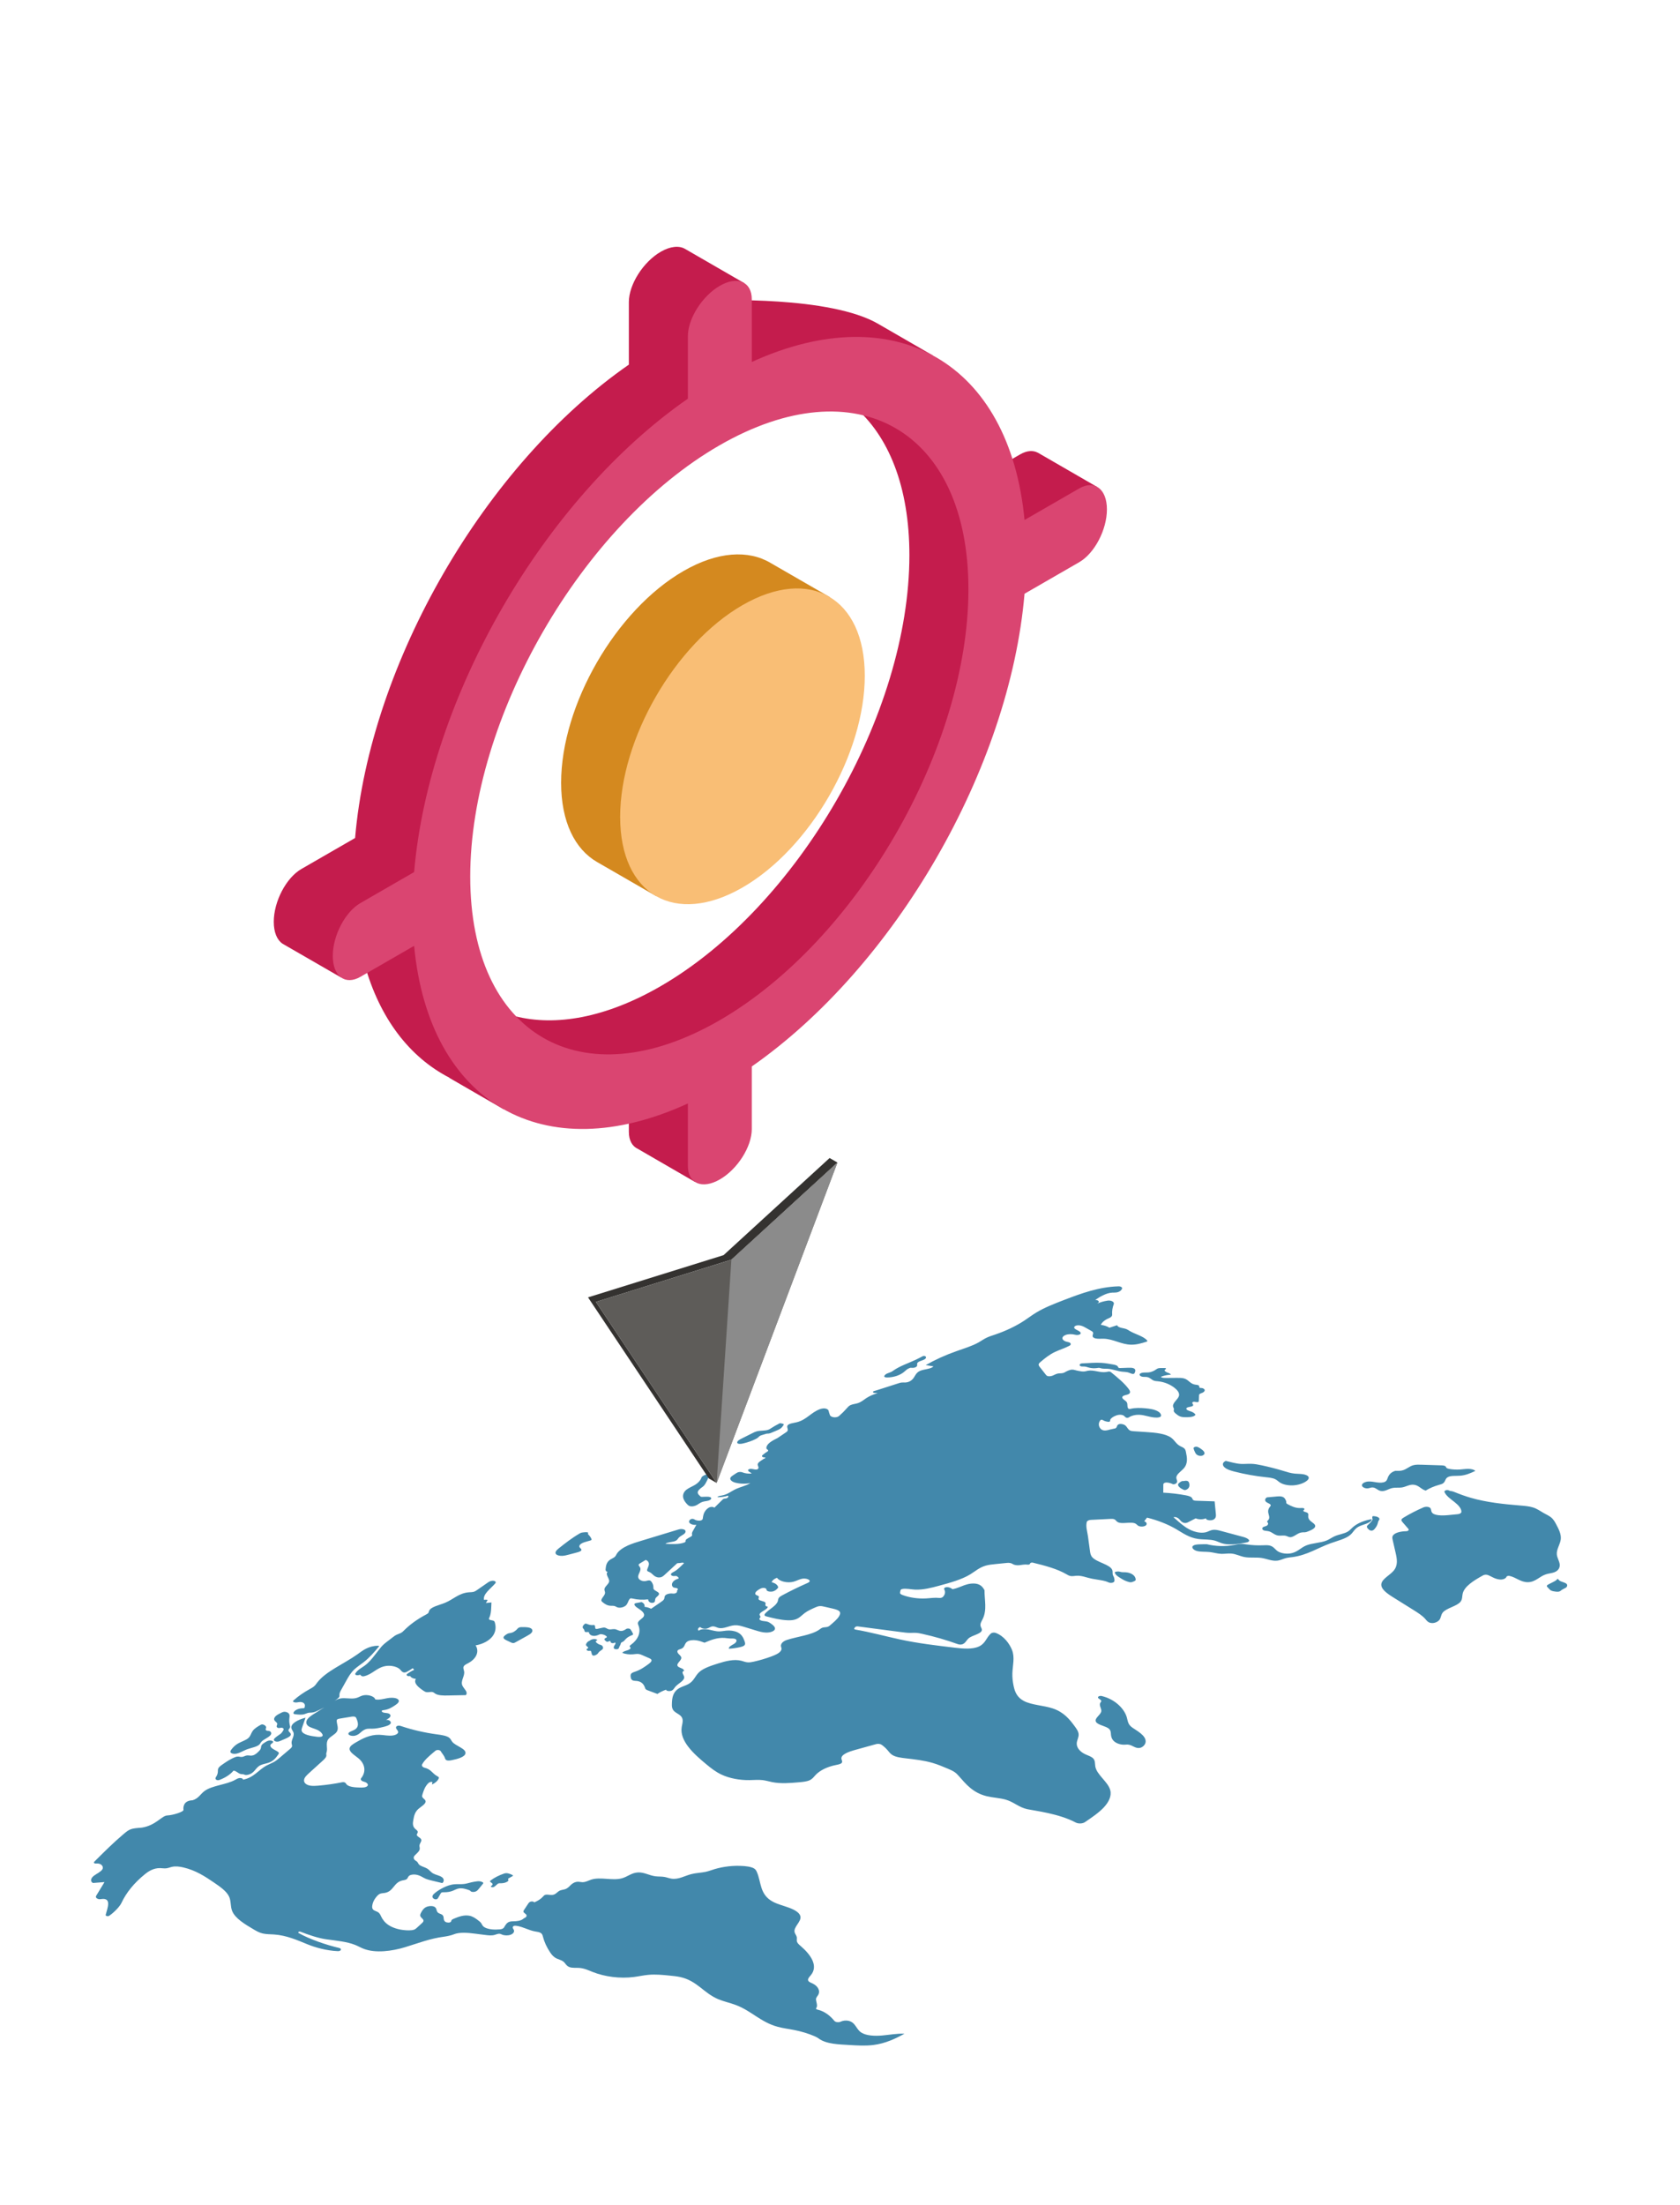 <svg
width="141"
height="185"
viewBox="0 0 141 185"
fill="none"
xmlns="http://www.w3.org/2000/svg"
>
<path
        fillRule="evenodd"
        clipRule="evenodd"
        d="M28.091 142.692C28.223 142.612 28.367 142.537 28.545 142.5C28.973 142.412 29.477 142.569 29.89 142.461C30.085 142.411 30.227 142.309 30.415 142.252C30.837 142.125 31.434 142.304 31.495 142.576C31.833 142.636 32.182 142.53 32.519 142.469C32.856 142.408 33.317 142.424 33.446 142.614C33.555 142.776 33.343 142.946 33.144 143.078C32.889 143.246 32.607 143.424 32.227 143.469C32.176 143.476 32.119 143.48 32.08 143.5C31.974 143.554 32.08 143.659 32.212 143.688C32.343 143.717 32.499 143.711 32.616 143.756C32.772 143.815 32.803 143.945 32.737 144.046C32.671 144.147 32.532 144.224 32.397 144.299C32.662 144.247 32.884 144.466 32.772 144.614C32.66 144.762 32.378 144.836 32.12 144.897C31.837 144.964 31.546 145.032 31.24 145.033C31.11 145.034 30.976 145.022 30.848 145.039C30.609 145.071 30.443 145.195 30.308 145.313C30.172 145.432 30.032 145.561 29.806 145.616C29.579 145.672 29.249 145.602 29.239 145.46C29.23 145.313 29.527 145.237 29.717 145.14C30.173 144.909 30.058 144.49 29.905 144.151C29.888 144.112 29.868 144.07 29.816 144.043C29.724 143.993 29.578 144.01 29.457 144.03C29.151 144.081 28.845 144.131 28.539 144.181C28.45 144.196 28.355 144.213 28.303 144.257C28.261 144.293 28.258 144.34 28.26 144.383C28.272 144.692 28.456 145.015 28.256 145.302C28.099 145.528 27.73 145.686 27.558 145.908C27.297 146.249 27.534 146.683 27.402 147.03C27.377 147.095 27.375 147.162 27.389 147.229C27.421 147.383 27.264 147.554 27.11 147.694C26.722 148.046 26.335 148.397 25.947 148.748C25.731 148.944 25.509 149.148 25.517 149.39C25.519 149.475 25.557 149.56 25.634 149.632C25.877 149.859 26.311 149.845 26.694 149.812C27.385 149.754 28.066 149.657 28.725 149.523C28.855 149.497 28.991 149.542 29.025 149.619C29.07 149.719 29.2 149.812 29.358 149.865C29.601 149.946 29.892 149.958 30.172 149.968C30.418 149.977 30.715 149.973 30.834 149.842C30.908 149.76 30.877 149.661 30.78 149.588C30.705 149.531 30.608 149.491 30.501 149.462C30.312 149.411 30.232 149.284 30.319 149.175C30.736 148.648 30.656 147.992 30.081 147.514C29.748 147.236 29.24 146.959 29.355 146.628C29.415 146.455 29.636 146.32 29.848 146.194C30.395 145.87 31.044 145.522 31.827 145.543C32.214 145.553 32.586 145.656 32.98 145.599C33.133 145.576 33.27 145.523 33.352 145.445C33.562 145.241 33.201 145.1 33.237 144.911C33.246 144.864 33.286 144.819 33.357 144.794C33.475 144.752 33.593 144.79 33.697 144.824C34.623 145.135 35.628 145.365 36.67 145.507C37.068 145.561 37.515 145.619 37.734 145.818C37.841 145.915 37.875 146.032 37.959 146.135C38.25 146.492 39.115 146.698 39.067 147.09C39.029 147.402 38.429 147.569 37.918 147.672C37.769 147.702 37.588 147.73 37.468 147.67C37.392 147.633 37.368 147.572 37.349 147.515C37.267 147.266 37.097 147.108 36.988 146.918C36.924 146.805 36.666 146.783 36.548 146.88L36.387 147.015C36.009 147.332 35.622 147.662 35.429 148.026C35.367 148.142 35.466 148.267 35.66 148.315C35.844 148.359 36.006 148.448 36.124 148.544C36.31 148.694 36.438 148.871 36.669 148.999C36.733 149.035 36.807 149.069 36.827 149.119C36.839 149.149 36.83 149.181 36.817 149.211C36.734 149.41 36.531 149.591 36.251 149.716L36.293 149.517C36.202 149.452 36.026 149.525 35.953 149.597C35.666 149.881 35.561 150.211 35.459 150.533C35.434 150.612 35.41 150.694 35.448 150.772C35.494 150.865 35.627 150.938 35.685 151.029C35.851 151.287 35.396 151.521 35.13 151.749C34.814 152.02 34.748 152.36 34.69 152.685C34.645 152.935 34.608 153.205 34.833 153.42C34.925 153.509 35.063 153.592 35.065 153.696C35.067 153.78 34.975 153.859 34.984 153.943C34.998 154.075 35.245 154.158 35.328 154.282C35.442 154.448 35.235 154.626 35.208 154.804C35.191 154.911 35.241 155.018 35.228 155.125C35.205 155.319 34.987 155.482 34.825 155.652C34.812 155.666 34.799 155.679 34.787 155.694C34.666 155.835 34.715 156.007 34.907 156.119C34.95 156.144 34.987 156.171 35.015 156.202C35.082 156.272 35.1 156.355 35.166 156.425C35.306 156.575 35.623 156.635 35.832 156.755C36.045 156.877 36.139 157.056 36.354 157.177C36.567 157.296 36.878 157.347 37.072 157.476C37.279 157.615 37.3 157.835 37.122 157.986C36.825 157.915 36.528 157.843 36.231 157.772C36.062 157.731 35.892 157.69 35.743 157.628C35.607 157.571 35.492 157.499 35.367 157.434C35.22 157.358 35.051 157.291 34.857 157.27C34.663 157.25 34.442 157.285 34.331 157.379C34.22 157.474 34.232 157.612 34.081 157.686C33.996 157.728 33.88 157.739 33.775 157.763C33.016 157.933 33.055 158.695 32.267 158.815C32.167 158.83 32.062 158.832 31.968 158.857C31.83 158.894 31.741 158.972 31.668 159.05C31.42 159.314 31.272 159.609 31.239 159.91C31.226 160.028 31.236 160.156 31.364 160.248C31.457 160.315 31.599 160.352 31.703 160.412C31.87 160.508 31.924 160.65 31.986 160.781C32.11 161.043 32.298 161.3 32.607 161.505C33.033 161.789 33.683 161.957 34.334 161.95C34.487 161.949 34.648 161.936 34.772 161.885C34.867 161.845 34.931 161.787 34.993 161.73C35.126 161.609 35.257 161.488 35.389 161.367C35.467 161.295 35.548 161.219 35.545 161.134C35.54 161.009 35.356 160.911 35.293 160.791C35.227 160.666 35.3 160.533 35.371 160.409C35.456 160.262 35.549 160.108 35.748 160.005C35.947 159.901 36.289 159.87 36.475 159.981C36.698 160.115 36.583 160.36 36.801 160.496C36.883 160.547 37.001 160.575 37.084 160.625C37.211 160.704 37.228 160.82 37.237 160.927C37.245 161.034 37.257 161.15 37.377 161.232C37.495 161.314 37.765 161.327 37.844 161.23C37.877 161.19 37.869 161.143 37.895 161.101C37.928 161.045 38.016 161.006 38.098 160.97C38.475 160.81 38.932 160.64 39.38 160.721C39.663 160.772 39.865 160.914 40.049 161.048C40.18 161.143 40.313 161.24 40.39 161.354C40.439 161.427 40.465 161.505 40.524 161.576C40.667 161.745 40.987 161.844 41.308 161.872C41.526 161.892 41.747 161.883 41.966 161.866C42.119 161.853 42.249 161.794 42.3 161.71C42.417 161.52 42.511 161.323 42.734 161.238C42.818 161.207 42.918 161.191 43.019 161.192C43.837 161.191 43.883 160.967 44.026 160.91C44.174 160.85 44.236 160.728 44.167 160.632C44.107 160.548 43.962 160.486 43.936 160.396C43.917 160.337 43.956 160.277 43.993 160.22C44.104 160.054 44.215 159.887 44.325 159.721C44.37 159.653 44.423 159.579 44.532 159.542C44.641 159.505 44.82 159.532 44.832 159.605C45.147 159.479 45.407 159.307 45.58 159.11C45.624 159.059 45.668 159.004 45.752 158.975C45.925 158.913 46.15 158.997 46.351 158.978C46.675 158.948 46.762 158.69 47.043 158.591C47.15 158.554 47.278 158.542 47.389 158.51C47.638 158.438 47.765 158.28 47.906 158.142C48.048 158.004 48.268 157.864 48.546 157.873C48.654 157.877 48.756 157.904 48.864 157.908C49.153 157.919 49.377 157.772 49.63 157.691C50.386 157.448 51.393 157.797 52.18 157.588C52.674 157.455 53 157.119 53.543 157.092C54.07 157.065 54.491 157.349 55.008 157.414C55.257 157.446 55.522 157.426 55.767 157.469C55.975 157.505 56.155 157.585 56.367 157.615C56.957 157.698 57.459 157.377 58.013 157.234C58.394 157.136 58.824 157.122 59.218 157.043C59.358 157.015 59.527 156.963 59.695 156.905C60.423 156.65 61.261 156.515 62.111 156.539C62.37 156.546 62.615 156.565 62.806 156.601C62.99 156.636 63.175 156.682 63.302 156.766C63.416 156.842 63.471 156.941 63.515 157.038C63.907 157.905 63.734 158.951 64.881 159.556C65.274 159.763 65.775 159.886 66.224 160.052C66.673 160.217 67.097 160.453 67.174 160.757C67.293 161.226 66.551 161.668 66.698 162.135C66.738 162.261 66.842 162.379 66.87 162.506C66.899 162.637 66.848 162.771 66.888 162.9C66.932 163.038 67.075 163.157 67.21 163.274C68.047 163.996 68.705 164.932 68.049 165.714C67.912 165.879 67.718 166.07 67.872 166.229C67.942 166.302 68.07 166.347 68.182 166.4C68.667 166.627 68.869 167.036 68.663 167.377C68.595 167.491 68.484 167.6 68.485 167.721C68.484 167.949 68.663 168.272 68.501 168.475C68.463 168.522 68.502 168.576 68.586 168.594C69.233 168.737 69.7 169.144 70.025 169.542C70.12 169.659 70.379 169.693 70.554 169.612C70.734 169.53 70.972 169.486 71.226 169.543C71.545 169.615 71.702 169.823 71.83 170.006C71.959 170.188 72.066 170.383 72.296 170.529C72.718 170.797 73.431 170.826 74.051 170.77C74.671 170.715 75.284 170.592 75.909 170.623C75.15 171.041 74.301 171.447 73.274 171.572C72.624 171.651 71.949 171.61 71.288 171.57C70.424 171.516 69.362 171.502 68.716 171.028C68.617 170.955 68.5 170.89 68.371 170.834C67.844 170.607 67.255 170.428 66.631 170.306C66.183 170.219 65.717 170.161 65.288 170.046C63.827 169.655 63.07 168.695 61.711 168.196C61.254 168.028 60.737 167.916 60.297 167.733C59.053 167.217 58.527 166.19 57.099 165.87C56.817 165.807 56.516 165.777 56.217 165.747C55.623 165.687 55.017 165.628 54.422 165.682C54.008 165.719 53.615 165.81 53.207 165.863C52.025 166.017 50.749 165.839 49.749 165.444C49.396 165.305 49.051 165.134 48.628 165.102C48.347 165.081 48.036 165.121 47.797 165.034C47.502 164.928 47.464 164.686 47.234 164.536C47.094 164.444 46.893 164.393 46.729 164.316C46.455 164.187 46.302 163.992 46.175 163.802C45.887 163.373 45.682 162.926 45.565 162.471C45.538 162.361 45.509 162.244 45.376 162.165C45.263 162.096 45.096 162.07 44.937 162.046C44.363 161.961 43.647 161.523 43.164 161.567C43.097 161.574 43.032 161.651 43.033 161.705C43.034 161.785 43.106 161.858 43.134 161.937C43.184 162.081 43.068 162.24 42.853 162.319C42.638 162.398 42.34 162.392 42.134 162.305C42.081 162.283 42.032 162.255 41.969 162.243C41.809 162.211 41.656 162.293 41.502 162.335C41.26 162.401 40.976 162.369 40.714 162.335C40.428 162.299 40.143 162.263 39.857 162.226C39.256 162.15 38.57 162.082 38.072 162.29C37.848 162.383 37.472 162.455 37.258 162.483C36.075 162.637 35.055 163.043 33.981 163.368C32.906 163.692 31.533 163.887 30.524 163.498C30.273 163.401 30.061 163.274 29.813 163.174C29.101 162.889 28.205 162.816 27.363 162.698C26.687 162.603 25.831 162.304 25.228 162.067C25.103 162.018 24.963 162.116 25.069 162.177C25.946 162.678 27.381 163.176 28.459 163.425C28.717 163.484 28.629 163.709 28.352 163.696C27.377 163.652 26.45 163.381 25.82 163.126C24.948 162.773 24.064 162.372 23.007 162.297C22.686 162.274 22.352 162.282 22.052 162.213C21.762 162.146 21.534 162.014 21.314 161.885C20.541 161.432 19.735 160.946 19.485 160.326C19.326 159.931 19.408 159.512 19.227 159.12C19.017 158.665 18.474 158.289 17.945 157.93C17.209 157.43 16.43 156.912 15.375 156.668C15.081 156.6 14.749 156.556 14.452 156.619C14.276 156.656 14.123 156.73 13.938 156.747C13.772 156.763 13.604 156.732 13.436 156.729C12.901 156.718 12.481 156.981 12.17 157.233C11.269 157.96 10.597 158.781 10.196 159.645C10.063 159.933 9.611 160.421 9.168 160.726C9.057 160.802 8.844 160.746 8.87 160.648C9.023 160.064 9.414 159.165 8.446 159.333C8.258 159.366 8.031 159.26 8.047 159.115C8.05 159.092 8.061 159.068 8.074 159.046L8.772 157.9C8.447 157.926 8.122 157.952 7.798 157.977C7.525 157.82 7.648 157.546 7.882 157.369C8.115 157.193 8.443 157.051 8.585 156.844C8.727 156.637 8.538 156.333 8.153 156.34C8.066 156.342 7.967 156.357 7.909 156.31C7.87 156.278 7.872 156.234 7.907 156.2C8.691 155.417 9.473 154.632 10.357 153.885C10.886 153.438 10.969 153.404 11.898 153.333C13.103 153.14 13.562 152.33 14.046 152.309C14.531 152.288 15.424 152.001 15.4 151.843C15.375 151.686 15.35 151.063 16.157 151.038C16.666 150.889 16.816 150.516 17.168 150.257C17.798 149.792 19.009 149.732 19.742 149.32C19.85 149.259 19.957 149.189 20.104 149.171C20.252 149.153 20.436 149.231 20.381 149.312C21.318 149.143 21.671 148.492 22.395 148.11C22.588 148.008 22.809 147.925 22.996 147.82C23.188 147.712 23.34 147.583 23.491 147.454C23.767 147.22 24.043 146.985 24.319 146.75C24.401 146.68 24.487 146.606 24.508 146.522C24.527 146.444 24.491 146.366 24.477 146.288C24.422 145.977 24.732 145.666 24.632 145.358C24.593 145.238 24.492 145.126 24.461 145.004C24.357 144.606 25.007 144.278 25.641 144.108C25.547 144.381 25.452 144.654 25.358 144.927C25.325 145.023 25.291 145.121 25.321 145.218C25.417 145.531 26.07 145.651 26.611 145.71C26.769 145.727 26.97 145.734 27.052 145.655C27.099 145.608 27.084 145.549 27.057 145.498C26.983 145.353 26.832 145.222 26.627 145.129C26.379 145.014 26.055 144.951 25.866 144.804C25.66 144.644 25.672 144.418 25.805 144.234C25.939 144.05 26.176 143.899 26.41 143.751C26.68 143.581 26.95 143.411 27.22 143.241C26.994 143.365 26.757 143.482 26.51 143.592C26.361 143.659 26.177 143.688 25.988 143.689C25.956 143.689 25.924 143.692 25.895 143.698C25.764 143.723 25.662 143.782 25.538 143.816C25.308 143.88 25.039 143.85 24.791 143.82C24.748 143.815 24.703 143.808 24.672 143.791C24.614 143.761 24.62 143.708 24.642 143.664C24.736 143.473 25.058 143.327 25.404 143.319C25.448 143.318 25.497 143.318 25.53 143.3C25.56 143.285 25.567 143.259 25.571 143.236C25.589 143.149 25.606 143.058 25.565 142.974C25.525 142.889 25.412 142.809 25.261 142.796C25.136 142.785 25.014 142.82 24.888 142.831C24.763 142.841 24.602 142.808 24.594 142.735C24.591 142.701 24.625 142.669 24.657 142.641C25.035 142.303 25.484 141.99 25.989 141.713C26.107 141.648 26.228 141.585 26.323 141.509C26.456 141.404 26.534 141.28 26.624 141.161C27.335 140.224 28.865 139.596 29.983 138.803C30.218 138.636 30.437 138.461 30.716 138.319C30.995 138.177 31.349 138.071 31.72 138.075C31.755 138.075 31.796 138.078 31.81 138.096C31.823 138.111 31.81 138.129 31.797 138.144C31.417 138.598 31.034 139.055 30.512 139.46C30.258 139.657 29.972 139.843 29.746 140.052C29.436 140.341 29.252 140.669 29.071 140.993C28.93 141.246 28.789 141.499 28.647 141.752C28.568 141.894 28.488 142.038 28.487 142.187C28.487 142.242 28.497 142.297 28.476 142.35C28.451 142.412 28.387 142.466 28.321 142.518C28.247 142.577 28.17 142.635 28.091 142.692ZM92.467 142.291C93.618 142.568 94.385 143.391 94.578 144.103C94.639 144.332 94.662 144.571 94.848 144.776C94.965 144.905 95.141 145.013 95.31 145.122C95.615 145.319 95.91 145.53 96.06 145.78C96.219 146.044 96.189 146.363 95.853 146.571C95.802 146.603 95.742 146.628 95.671 146.642C95.271 146.719 95.031 146.378 94.635 146.362C94.557 146.359 94.479 146.369 94.4 146.373C94.065 146.389 93.737 146.277 93.541 146.119C93.345 145.961 93.266 145.763 93.245 145.569C93.225 145.391 93.245 145.2 93.083 145.048C92.815 144.797 92.136 144.735 91.983 144.454C91.823 144.161 92.363 143.894 92.426 143.589C92.478 143.338 92.199 143.075 92.361 142.84C92.386 142.803 92.422 142.767 92.428 142.728C92.444 142.632 92.29 142.56 92.192 142.481C92.191 142.481 92.19 142.48 92.189 142.479C92.064 142.374 92.263 142.242 92.467 142.291ZM121.283 125.062L121.3 125.051C121.389 124.992 121.545 124.997 121.634 125.056C121.716 125.112 121.786 125.059 122.079 125.179C122.518 125.358 122.974 125.526 123.455 125.665C124.74 126.036 126.176 126.193 127.599 126.308C127.968 126.338 128.347 126.368 128.672 126.473C129.025 126.587 129.276 126.779 129.566 126.942C129.762 127.052 129.979 127.151 130.145 127.277C130.376 127.452 130.492 127.668 130.603 127.878C130.822 128.29 131.044 128.713 130.993 129.144C130.942 129.576 130.618 129.993 130.663 130.425C130.691 130.69 130.857 130.944 130.9 131.207C130.944 131.471 130.828 131.772 130.44 131.913C130.241 131.985 129.998 132.005 129.789 132.067C129.194 132.242 128.888 132.739 128.22 132.741C127.616 132.742 127.226 132.322 126.683 132.214C126.571 132.192 126.448 132.233 126.429 132.3C126.399 132.406 126.217 132.505 126.019 132.516C125.752 132.532 125.502 132.441 125.298 132.34C125.164 132.274 125.035 132.202 124.892 132.145C124.763 132.093 124.588 132.103 124.474 132.166C123.685 132.601 122.899 133.088 122.759 133.707C122.708 133.932 122.745 134.17 122.582 134.377C122.278 134.763 121.388 134.906 121.084 135.292C120.94 135.474 120.949 135.684 120.83 135.872C120.711 136.059 120.359 136.231 120.042 136.151C119.833 136.099 119.738 135.962 119.638 135.843C119.388 135.547 118.994 135.301 118.607 135.059C118.049 134.711 117.491 134.362 116.932 134.013C116.407 133.685 115.845 133.295 115.942 132.852C116.031 132.445 116.647 132.152 116.961 131.784C117.355 131.322 117.247 130.777 117.13 130.267C117.048 129.909 116.966 129.55 116.884 129.191C116.862 129.095 116.84 128.997 116.871 128.902C116.966 128.617 117.494 128.471 118.015 128.463C118.179 128.461 118.284 128.361 118.21 128.276L117.718 127.71C117.66 127.643 117.601 127.571 117.62 127.498C117.638 127.425 117.728 127.367 117.815 127.314C118.325 127.005 118.879 126.72 119.471 126.463C119.579 126.417 119.721 126.4 119.849 126.425C120.172 126.488 120.072 126.716 120.172 126.879C120.344 127.159 121.021 127.163 121.529 127.115L122.356 127.035C122.524 127.019 122.65 126.937 122.653 126.839C122.662 126.553 122.39 126.268 122.091 126.029C121.753 125.76 121.358 125.493 121.234 125.171C121.219 125.133 121.238 125.092 121.283 125.062ZM40.529 158.046C40.411 158.191 40.294 158.336 40.176 158.481C40.112 158.56 40.043 158.643 39.918 158.694C39.794 158.744 39.597 158.746 39.509 158.675C39.484 158.655 39.47 158.631 39.444 158.611C39.415 158.59 39.374 158.576 39.335 158.563C39.085 158.477 38.798 158.388 38.519 158.435C38.319 158.468 38.172 158.563 38 158.631C37.797 158.712 37.549 158.755 37.302 158.753C37.215 158.752 37.117 158.748 37.054 158.782C37.018 158.801 37 158.83 36.985 158.857C36.914 158.98 36.844 159.102 36.773 159.225C36.744 159.276 36.702 159.333 36.612 159.347C36.552 159.355 36.489 159.34 36.441 159.317C36.312 159.257 36.271 159.149 36.303 159.054C36.334 158.96 36.426 158.876 36.525 158.798C36.721 158.641 36.949 158.498 37.203 158.371C37.483 158.231 37.808 158.109 38.175 158.081C38.43 158.061 38.694 158.089 38.946 158.059C39.161 158.034 39.353 157.969 39.555 157.922C39.717 157.883 39.885 157.856 40.056 157.834C40.206 157.815 40.362 157.839 40.477 157.898C40.477 157.899 40.478 157.899 40.478 157.899C40.513 157.917 40.55 157.937 40.56 157.963C40.571 157.991 40.549 158.02 40.529 158.046ZM43.024 157.323C43.04 157.333 43.058 157.346 43.057 157.361C43.057 157.377 43.036 157.39 43.016 157.401C42.915 157.458 42.815 157.515 42.714 157.572C42.686 157.587 42.658 157.604 42.647 157.625C42.627 157.663 42.668 157.702 42.672 157.741C42.675 157.784 42.635 157.824 42.588 157.857C42.46 157.944 42.264 157.997 42.066 157.999C41.977 157.999 41.879 157.992 41.811 158.024C41.787 158.035 41.77 158.05 41.753 158.065L41.566 158.228C41.517 158.27 41.462 158.316 41.378 158.331C41.293 158.345 41.181 158.308 41.199 158.258C41.208 158.232 41.245 158.214 41.273 158.194C41.351 158.139 41.361 158.055 41.297 157.994C41.237 157.937 41.116 157.891 41.13 157.825C41.136 157.798 41.165 157.774 41.195 157.753C41.499 157.524 41.88 157.33 42.311 157.184C42.412 157.149 42.536 157.144 42.645 157.17C42.789 157.204 42.919 157.255 43.024 157.323ZM22.926 146.141C22.926 146.213 22.808 146.263 22.745 146.325C22.632 146.436 22.71 146.582 22.847 146.684C22.983 146.786 23.171 146.863 23.313 146.962C23.353 146.991 23.392 147.023 23.402 147.06C23.416 147.105 23.386 147.15 23.356 147.193C23.175 147.456 22.969 147.735 22.553 147.884C22.336 147.961 22.076 147.996 21.876 148.088C21.627 148.202 21.511 148.383 21.37 148.547C21.229 148.711 21.02 148.879 20.708 148.914C20.665 148.918 20.621 148.92 20.58 148.911C20.531 148.901 20.495 148.875 20.447 148.862C20.393 148.848 20.329 148.852 20.27 148.845C19.987 148.816 19.883 148.58 19.6 148.549C19.348 148.855 18.953 149.121 18.47 149.313C18.415 149.334 18.357 149.356 18.291 149.355C18.174 149.355 18.09 149.284 18.084 149.217C18.077 149.15 18.125 149.086 18.164 149.023C18.232 148.91 18.272 148.791 18.282 148.672C18.291 148.566 18.275 148.458 18.325 148.356C18.383 148.237 18.523 148.137 18.659 148.042C18.994 147.807 19.342 147.566 19.778 147.402C19.85 147.374 19.936 147.361 20.021 147.371C20.021 147.371 20.022 147.371 20.022 147.371C20.114 147.382 20.204 147.408 20.299 147.401C20.459 147.391 20.568 147.292 20.727 147.275C20.837 147.263 20.948 147.293 21.059 147.292C21.299 147.292 21.469 147.161 21.599 147.045C21.72 146.935 21.844 146.823 21.886 146.696C21.916 146.606 21.904 146.513 21.952 146.426C22.006 146.326 22.133 146.246 22.256 146.169C22.355 146.107 22.463 146.043 22.605 146.024C22.747 146.005 22.926 146.058 22.926 146.141ZM22.297 145.08C22.294 145.128 22.325 145.182 22.4 145.201C22.443 145.212 22.492 145.211 22.538 145.216C22.752 145.242 22.807 145.411 22.733 145.529C22.576 145.778 22.096 145.918 21.912 146.161C21.87 146.217 21.844 146.277 21.797 146.331C21.604 146.552 21.126 146.621 20.762 146.752C20.519 146.839 20.319 146.959 20.083 147.053C19.974 147.095 19.854 147.133 19.723 147.141C19.592 147.148 19.447 147.119 19.38 147.053C19.297 146.972 19.353 146.868 19.418 146.782C19.562 146.59 19.743 146.403 20.005 146.258C20.279 146.106 20.64 146 20.845 145.815C21.04 145.64 21.065 145.42 21.202 145.227C21.347 145.021 21.61 144.856 21.891 144.702C21.943 144.673 22.023 144.664 22.087 144.684C22.087 144.684 22.087 144.684 22.088 144.684C22.246 144.732 22.346 144.836 22.334 144.939C22.328 144.986 22.3 145.033 22.297 145.08ZM24.253 143.775C24.32 143.875 24.305 143.985 24.293 144.092C24.27 144.295 24.266 144.499 24.316 144.7C24.338 144.789 24.37 144.881 24.326 144.966C24.293 145.03 24.218 145.087 24.21 145.154C24.195 145.266 24.371 145.358 24.405 145.469C24.455 145.632 24.197 145.768 23.966 145.867C23.824 145.928 23.682 145.989 23.54 146.05C23.442 146.092 23.34 146.136 23.2 146.116C23.108 146.104 23.031 146.064 23 146.012C22.953 145.933 23.021 145.866 23.088 145.803C23.206 145.692 23.376 145.584 23.53 145.475C23.569 145.448 23.603 145.418 23.628 145.386C23.68 145.323 23.725 145.258 23.764 145.192C23.791 145.148 23.815 145.101 23.804 145.054C23.793 145.008 23.738 144.962 23.658 144.953C23.564 144.942 23.471 144.985 23.376 144.975C23.258 144.963 23.208 144.879 23.219 144.81C23.231 144.741 23.281 144.673 23.266 144.605C23.246 144.512 23.115 144.441 23.052 144.355C22.964 144.236 23.015 144.095 23.131 143.984C23.246 143.873 23.419 143.787 23.588 143.702C23.658 143.666 23.732 143.63 23.823 143.618C24.003 143.593 24.184 143.676 24.253 143.775ZM41.576 132.686C41.639 132.747 41.592 132.811 41.543 132.867C41.155 133.309 40.525 133.733 40.619 134.225C40.718 134.204 40.832 134.206 40.929 134.23L40.779 134.487C40.935 134.471 41.091 134.455 41.247 134.439C41.241 134.571 41.235 134.703 41.229 134.836C41.215 135.134 41.201 135.435 41.064 135.722C41.042 135.77 41.017 135.822 41.058 135.865C41.128 135.939 41.325 135.926 41.431 135.982C41.494 136.016 41.513 136.067 41.528 136.115C41.644 136.499 41.614 136.906 41.349 137.264C41.083 137.623 40.566 137.929 39.917 138.041C40.243 138.543 39.997 139.151 39.321 139.519C39.177 139.596 39.012 139.669 38.937 139.774C38.837 139.915 38.928 140.073 38.954 140.225C39.023 140.624 38.63 141.028 38.807 141.415C38.931 141.688 39.326 141.968 39.093 142.216C38.585 142.226 38.076 142.236 37.567 142.246C37.194 142.254 36.767 142.248 36.522 142.086C36.454 142.041 36.401 141.984 36.306 141.96C36.15 141.921 35.97 141.99 35.806 141.967C35.7 141.952 35.621 141.902 35.55 141.854C35.126 141.57 34.672 141.203 34.907 140.853C34.682 140.839 34.481 140.738 34.423 140.612C34.403 140.617 34.381 140.621 34.359 140.623C34.181 140.645 34.058 140.523 34.169 140.44C34.342 140.31 34.542 140.193 34.763 140.092C34.721 140.047 34.679 140.001 34.637 139.956C34.491 140.065 34.327 140.166 34.149 140.258C34.099 140.283 34.046 140.309 33.981 140.315C33.791 140.333 33.691 140.196 33.609 140.096C33.4 139.843 32.858 139.699 32.389 139.771C31.613 139.892 31.267 140.474 30.54 140.634C30.452 140.654 30.352 140.631 30.307 140.583C30.281 140.555 30.255 140.528 30.229 140.5C30.162 140.529 30.079 140.546 29.994 140.548C29.871 140.551 29.782 140.481 29.818 140.413C29.863 140.329 29.927 140.247 30.007 140.172C30.168 140.021 30.392 139.896 30.585 139.757C30.958 139.488 31.208 139.171 31.454 138.857C31.608 138.659 31.764 138.462 31.919 138.264C32.05 138.095 32.214 137.936 32.407 137.788C32.602 137.639 32.797 137.49 32.992 137.34C33.078 137.274 33.165 137.207 33.276 137.154C33.391 137.1 33.526 137.062 33.637 137.004C33.765 136.937 33.85 136.848 33.936 136.762C34.419 136.281 35.029 135.842 35.738 135.466C35.821 135.421 35.909 135.376 35.952 135.315C35.987 135.267 35.99 135.213 36.008 135.161C36.132 134.809 36.855 134.675 37.361 134.466C38.053 134.18 38.513 133.652 39.357 133.588C39.487 133.578 39.624 133.58 39.744 133.549C39.864 133.518 39.951 133.458 40.035 133.4C40.327 133.197 40.62 132.994 40.912 132.792C41.021 132.715 41.141 132.635 41.32 132.622C41.42 132.615 41.524 132.636 41.576 132.686ZM95.091 132.118C95.238 132.231 95.311 132.374 95.316 132.515C95.317 132.536 95.316 132.558 95.304 132.578C95.283 132.615 95.228 132.641 95.176 132.666C95.088 132.708 94.987 132.752 94.872 132.747C94.822 132.745 94.775 132.733 94.73 132.721C94.6 132.684 94.477 132.638 94.366 132.585C94.251 132.529 94.149 132.466 94.048 132.402C93.912 132.317 93.774 132.231 93.678 132.13C93.623 132.073 93.582 132.01 93.566 131.945C93.554 131.901 93.61 131.862 93.688 131.857C93.688 131.857 93.688 131.857 93.689 131.857C93.752 131.852 93.813 131.839 93.876 131.842C93.951 131.846 94.017 131.872 94.088 131.886C94.21 131.912 94.344 131.902 94.473 131.909C94.718 131.924 94.942 132.005 95.091 132.118ZM44.566 136.618C44.71 136.71 44.709 136.855 44.621 136.968C44.533 137.081 44.374 137.17 44.219 137.255L43.257 137.787C43.205 137.816 43.146 137.847 43.074 137.848C43.009 137.849 42.952 137.825 42.9 137.802C42.761 137.741 42.627 137.677 42.495 137.61C42.397 137.56 42.295 137.504 42.267 137.43C42.222 137.315 42.368 137.207 42.505 137.119C42.554 137.087 42.605 137.055 42.67 137.035C42.736 137.016 42.809 137.011 42.878 136.997C43.069 136.959 43.198 136.858 43.316 136.763C43.372 136.717 43.41 136.664 43.471 136.605C43.531 136.546 43.639 136.51 43.758 136.509C43.814 136.508 43.87 136.508 43.926 136.509C44.155 136.511 44.412 136.52 44.566 136.618ZM52.549 136.669C52.653 136.597 52.853 136.614 52.916 136.701C52.997 136.814 53.064 136.929 53.117 137.047C53.131 137.077 53.143 137.109 53.121 137.137C53.101 137.163 53.057 137.179 53.016 137.195C52.8 137.279 52.621 137.395 52.499 137.528C52.432 137.601 52.38 137.682 52.274 137.738C52.225 137.764 52.166 137.785 52.133 137.818C52.11 137.842 52.104 137.87 52.099 137.898C52.077 138.025 51.97 138.137 51.945 138.257C51.934 138.309 51.871 138.352 51.782 138.365C51.781 138.365 51.78 138.365 51.779 138.365C51.648 138.384 51.515 138.329 51.511 138.251C51.508 138.182 51.528 138.113 51.572 138.048C51.627 137.962 51.715 137.856 51.603 137.791C51.581 137.853 51.429 137.876 51.338 137.841C51.247 137.805 51.218 137.734 51.234 137.671C51.124 137.658 51.036 137.764 50.933 137.738C50.906 137.731 50.888 137.715 50.871 137.7C50.836 137.669 50.8 137.637 50.764 137.606C50.705 137.554 50.718 137.486 50.794 137.442C50.824 137.425 50.855 137.408 50.885 137.39C50.904 137.379 50.925 137.368 50.932 137.352C50.941 137.333 50.928 137.313 50.913 137.295C50.828 137.195 50.654 137.121 50.463 137.102C50.408 137.096 50.352 137.106 50.309 137.126C50.16 137.197 49.988 137.262 49.802 137.244C49.565 137.222 49.423 137.069 49.426 136.931C49.345 136.902 49.233 136.943 49.146 136.921C49.025 136.891 49.064 136.788 49.024 136.716C49.006 136.684 48.97 136.657 48.945 136.627C48.841 136.504 48.935 136.367 49.07 136.246C49.103 136.217 49.17 136.209 49.221 136.227C49.286 136.251 49.35 136.276 49.417 136.297C49.531 136.333 49.676 136.355 49.796 136.335C49.858 136.324 49.921 136.351 49.929 136.388C49.945 136.458 49.956 136.529 49.959 136.601C49.962 136.646 50.04 136.676 50.113 136.66C50.251 136.629 50.389 136.599 50.527 136.569C50.59 136.555 50.657 136.541 50.724 136.547C50.874 136.56 50.952 136.663 51.094 136.693C51.248 136.726 51.418 136.663 51.58 136.678C51.774 136.696 51.904 136.819 52.099 136.831C52.281 136.842 52.43 136.752 52.547 136.671L52.549 136.669ZM50.099 137.564C50.11 137.572 50.121 137.58 50.125 137.589C50.14 137.625 50.055 137.646 50.019 137.677C49.967 137.721 50.021 137.78 50.074 137.824C50.143 137.88 50.214 137.938 50.317 137.972C50.357 137.986 50.401 137.996 50.439 138.01C50.543 138.051 50.592 138.126 50.608 138.198C50.617 138.234 50.618 138.271 50.604 138.306C50.56 138.415 50.381 138.486 50.285 138.584C50.238 138.632 50.211 138.685 50.166 138.734C50.115 138.791 50.037 138.84 49.944 138.876C49.901 138.892 49.85 138.906 49.8 138.899C49.716 138.888 49.686 138.828 49.673 138.779C49.654 138.706 49.633 138.632 49.613 138.559C49.606 138.534 49.592 138.502 49.548 138.496C49.521 138.492 49.493 138.498 49.466 138.502C49.386 138.513 49.296 138.49 49.255 138.448C49.215 138.407 49.228 138.35 49.286 138.317C49.305 138.306 49.327 138.297 49.343 138.284C49.381 138.255 49.367 138.212 49.336 138.18C49.305 138.148 49.258 138.122 49.227 138.089C49.132 137.989 49.209 137.865 49.303 137.766C49.329 137.738 49.358 137.709 49.404 137.691C49.439 137.678 49.472 137.661 49.497 137.641C49.585 137.571 49.708 137.516 49.871 137.511C49.957 137.508 50.04 137.528 50.099 137.564ZM77.681 113.802C77.759 113.873 77.711 113.97 77.615 114.033C77.519 114.096 77.385 114.134 77.264 114.179C77.142 114.225 77.023 114.285 76.987 114.365C76.954 114.44 76.995 114.52 76.966 114.595C76.926 114.696 76.74 114.771 76.561 114.758C76.519 114.755 76.477 114.748 76.435 114.751C76.4 114.754 76.369 114.764 76.34 114.775C76.122 114.854 76.003 114.996 75.853 115.117C75.534 115.375 75.018 115.561 74.469 115.564C74.37 115.564 74.25 115.551 74.218 115.497C74.202 115.469 74.214 115.439 74.231 115.412C74.275 115.344 74.352 115.282 74.45 115.236C74.557 115.185 74.687 115.153 74.793 115.102C74.88 115.061 74.947 115.008 75.019 114.959C75.522 114.608 76.223 114.375 76.837 114.088C77.041 113.993 77.237 113.89 77.431 113.787C77.504 113.748 77.626 113.753 77.68 113.801C77.68 113.802 77.681 113.802 77.681 113.802ZM59.33 124.236C59.229 124.42 59.165 124.603 58.954 124.752C58.744 124.902 58.518 125.076 58.566 125.267C58.589 125.363 58.681 125.448 58.771 125.53C58.791 125.548 58.814 125.568 58.849 125.576C58.873 125.582 58.9 125.581 58.926 125.58C59.03 125.576 59.135 125.572 59.239 125.569C59.395 125.563 59.582 125.567 59.663 125.643C59.755 125.73 59.629 125.845 59.472 125.893C59.315 125.94 59.13 125.949 58.974 125.997C58.776 126.058 58.651 126.174 58.489 126.264C58.328 126.354 58.076 126.419 57.883 126.353C57.797 126.323 57.741 126.273 57.691 126.222C57.502 126.033 57.363 125.824 57.332 125.607C57.302 125.389 57.386 125.162 57.607 124.985C57.804 124.826 58.097 124.716 58.331 124.574C58.621 124.397 58.816 124.169 58.886 123.928C59.047 123.73 59.759 123.448 59.33 124.236ZM49.378 128.603C49.298 128.648 49.358 128.724 49.413 128.78C49.52 128.888 49.598 129.005 49.643 129.127C49.65 129.148 49.657 129.17 49.643 129.19C49.627 129.214 49.588 129.229 49.55 129.242C49.337 129.313 49.098 129.357 48.903 129.443C48.708 129.53 48.563 129.678 48.645 129.812C48.69 129.885 48.798 129.947 48.799 130.025C48.799 130.131 48.606 130.198 48.439 130.242C48.201 130.305 47.963 130.368 47.726 130.431C47.554 130.476 47.378 130.523 47.189 130.531C47.001 130.539 46.795 130.502 46.691 130.411C46.514 130.256 46.707 130.054 46.895 129.903C47.45 129.461 48.015 129.019 48.682 128.634C48.745 128.597 48.827 128.574 48.915 128.566C48.969 128.56 49.024 128.555 49.078 128.55C49.191 128.539 49.342 128.541 49.378 128.603ZM65.774 119.491C65.789 119.514 65.773 119.54 65.758 119.563C65.689 119.668 65.618 119.775 65.493 119.861C65.403 119.923 65.29 119.971 65.177 120.019C65.03 120.08 64.882 120.143 64.735 120.205C64.665 120.234 64.592 120.264 64.507 120.272C64.461 120.276 64.414 120.273 64.369 120.278C64.322 120.283 64.279 120.296 64.237 120.31C64.148 120.337 64.059 120.365 63.97 120.392C63.897 120.414 63.823 120.438 63.767 120.473C63.711 120.509 63.678 120.555 63.632 120.596C63.569 120.653 63.483 120.7 63.394 120.744C63.096 120.891 62.757 121.01 62.394 121.095C62.293 121.119 62.187 121.141 62.078 121.137C62.009 121.134 61.937 121.119 61.901 121.086C61.881 121.067 61.874 121.045 61.874 121.023C61.87 120.889 62.059 120.784 62.233 120.696C62.546 120.539 62.859 120.382 63.172 120.225C63.28 120.171 63.389 120.117 63.519 120.083C63.835 120.003 64.234 120.057 64.515 119.94C64.595 119.907 64.659 119.862 64.723 119.819C64.895 119.703 65.181 119.541 65.427 119.416C65.449 119.405 65.479 119.4 65.508 119.405C65.567 119.414 65.625 119.427 65.681 119.442C65.719 119.453 65.76 119.467 65.774 119.491ZM99.798 124.41C99.856 124.603 99.847 124.825 99.607 124.962C99.554 124.992 99.483 125.018 99.412 125.008C99.379 125.004 99.352 124.993 99.327 124.981C99.108 124.887 98.925 124.755 98.875 124.601C98.835 124.479 99.032 124.337 99.234 124.245C99.235 124.251 99.235 124.257 99.235 124.263C99.367 124.265 99.5 124.211 99.623 124.239C99.736 124.264 99.777 124.342 99.798 124.41ZM94.172 108.114C94.163 108.138 94.151 108.161 94.137 108.184C94.066 108.299 93.912 108.403 93.706 108.432C93.591 108.449 93.47 108.441 93.352 108.447C93.078 108.462 92.832 108.551 92.618 108.652C92.356 108.774 92.122 108.915 91.923 109.072C92.012 109.063 92.091 109.081 92.145 109.112C92.23 109.161 92.255 109.243 92.169 109.308L92.082 109.374C92.336 109.253 92.638 109.166 92.958 109.119C93.266 109.073 93.547 109.231 93.478 109.41C93.367 109.699 93.322 109.995 93.343 110.29C93.351 110.409 93.248 110.52 93.078 110.588C92.743 110.722 92.491 110.925 92.39 111.152C92.666 111.186 92.923 111.271 93.112 111.392L93.765 111.179C93.771 111.277 93.923 111.352 94.078 111.393C94.234 111.434 94.407 111.455 94.547 111.512C94.639 111.55 94.711 111.602 94.789 111.649C95.262 111.938 95.983 112.102 96.277 112.462C96.29 112.479 96.303 112.497 96.297 112.515C96.288 112.543 96.24 112.56 96.197 112.574C95.803 112.697 95.383 112.823 94.935 112.815C94.096 112.801 93.439 112.326 92.599 112.313C92.387 112.31 92.174 112.337 91.965 112.294C91.915 112.283 91.866 112.268 91.826 112.247C91.549 112.108 91.829 111.914 91.718 111.759C91.686 111.712 91.621 111.675 91.559 111.64L91.105 111.385C90.928 111.285 90.736 111.18 90.467 111.189C90.326 111.194 90.199 111.246 90.163 111.325C90.105 111.452 90.312 111.548 90.478 111.629C90.658 111.716 90.823 111.879 90.585 111.97C90.48 112.01 90.344 112.01 90.23 111.98C89.983 111.915 89.665 111.912 89.433 112C89.252 112.069 89.135 112.198 89.172 112.321C89.189 112.375 89.233 112.427 89.295 112.469C89.389 112.534 89.516 112.574 89.657 112.6C89.876 112.64 89.938 112.803 89.772 112.894C89.414 113.093 88.939 113.235 88.548 113.42C88.059 113.652 87.694 113.957 87.336 114.258C87.266 114.317 87.194 114.379 87.176 114.45C87.153 114.538 87.219 114.627 87.284 114.709C87.449 114.918 87.612 115.127 87.777 115.336C87.803 115.37 87.831 115.404 87.877 115.429C88.007 115.497 88.219 115.464 88.362 115.404C88.505 115.345 88.626 115.264 88.795 115.234C88.931 115.211 89.083 115.225 89.213 115.193C89.318 115.167 89.394 115.115 89.476 115.07C89.574 115.017 89.685 114.971 89.803 114.935C89.92 114.899 90.059 114.9 90.179 114.933C90.292 114.964 90.405 114.994 90.524 115.016C90.685 115.045 90.865 115.082 91.037 115.059C91.129 115.047 91.212 115.018 91.303 115.001C91.809 114.907 92.353 115.198 92.858 115.104C92.962 115.084 93.078 115.05 93.172 115.082C93.208 115.094 93.234 115.114 93.258 115.134C93.81 115.584 94.366 116.039 94.74 116.546C94.836 116.676 94.911 116.841 94.747 116.946C94.584 117.05 94.247 117.044 94.194 117.203C94.186 117.23 94.189 117.259 94.2 117.285C94.256 117.413 94.448 117.492 94.541 117.605C94.678 117.772 94.573 117.975 94.678 118.149C94.692 118.171 94.712 118.194 94.749 118.205C94.797 118.218 94.853 118.205 94.902 118.193C95.279 118.105 95.703 118.115 96.104 118.149C96.513 118.184 96.927 118.246 97.221 118.432C97.347 118.511 97.427 118.613 97.444 118.721C97.45 118.762 97.446 118.806 97.41 118.843C97.353 118.902 97.224 118.924 97.107 118.929C96.581 118.948 96.119 118.707 95.592 118.694C95.282 118.686 94.968 118.764 94.766 118.9C94.734 118.922 94.693 118.941 94.644 118.947C94.468 118.97 94.422 118.845 94.324 118.773C94.227 118.702 94.05 118.68 93.897 118.7C93.744 118.72 93.612 118.775 93.495 118.835C93.312 118.93 93.15 119.07 93.17 119.203C93.177 119.253 93.1 119.294 93.016 119.286C92.835 119.268 92.665 119.213 92.544 119.133C92.49 119.097 92.387 119.108 92.353 119.151C92.183 119.369 92.179 119.63 92.355 119.848C92.378 119.877 92.406 119.905 92.443 119.929C92.658 120.074 92.926 120.005 93.148 119.938C93.226 119.915 93.339 119.892 93.454 119.869C93.502 119.859 93.599 119.84 93.599 119.84L93.617 119.83C93.661 119.804 93.696 119.773 93.714 119.739C93.755 119.661 93.757 119.57 93.856 119.511C94.016 119.417 94.309 119.481 94.443 119.588C94.577 119.695 94.62 119.832 94.741 119.944C94.777 119.978 94.821 120.01 94.879 120.031C94.961 120.062 95.062 120.069 95.159 120.076C95.505 120.098 95.85 120.121 96.195 120.144C96.968 120.195 97.827 120.272 98.304 120.626C98.594 120.841 98.698 121.132 99.041 121.319C99.153 121.38 99.287 121.428 99.375 121.5C99.481 121.587 99.507 121.697 99.53 121.803C99.63 122.268 99.722 122.766 99.357 123.185C99.123 123.454 98.701 123.697 98.729 123.998C98.739 124.106 98.809 124.211 98.795 124.319C98.781 124.427 98.631 124.542 98.447 124.524C98.221 124.404 97.801 124.3 97.668 124.46C97.636 124.498 97.635 124.542 97.635 124.585C97.634 124.8 97.633 125.015 97.632 125.23C98.271 125.262 98.903 125.336 99.512 125.451C99.723 125.491 99.953 125.547 100.036 125.666C100.085 125.734 100.081 125.82 100.179 125.869C100.244 125.901 100.337 125.905 100.423 125.908L101.942 125.959C101.976 126.306 102.01 126.653 102.044 127C102.061 127.169 102.065 127.36 101.861 127.482C101.658 127.605 101.187 127.548 101.211 127.379C100.973 127.493 100.595 127.494 100.353 127.383C100.152 127.486 99.951 127.59 99.749 127.693C99.686 127.726 99.62 127.759 99.538 127.771C99.298 127.804 99.126 127.643 99.027 127.512C98.928 127.382 98.713 127.229 98.488 127.29C98.625 127.415 98.768 127.537 98.911 127.66C99.268 127.965 99.642 128.281 100.192 128.469C100.508 128.577 100.913 128.635 101.242 128.54C101.43 128.485 101.577 128.385 101.78 128.353C102.005 128.319 102.238 128.377 102.449 128.434C103.086 128.605 103.722 128.776 104.359 128.948C104.642 129.024 104.976 129.205 104.779 129.345C104.716 129.39 104.614 129.41 104.517 129.427C103.862 129.546 103.118 129.66 102.52 129.466C102.33 129.404 102.169 129.315 101.974 129.258C101.545 129.131 101.026 129.18 100.557 129.114C99.789 129.005 99.266 128.612 98.71 128.288C98.013 127.88 97.179 127.551 96.268 127.323C96.189 127.424 96.111 127.526 96.033 127.628C96.244 127.696 96.305 127.881 96.153 127.989C96.001 128.098 95.677 128.103 95.515 127.998C95.444 127.952 95.406 127.892 95.334 127.845C94.966 127.608 94.136 127.922 93.778 127.68C93.675 127.61 93.641 127.506 93.507 127.457C93.408 127.422 93.283 127.426 93.168 127.432C92.627 127.459 92.085 127.486 91.544 127.513C91.37 127.522 91.232 127.6 91.208 127.699C91.113 128.081 91.258 128.504 91.31 128.885C91.366 129.297 91.423 129.709 91.479 130.121C91.504 130.3 91.53 130.484 91.67 130.645C92.055 131.089 93.195 131.247 93.356 131.735C93.407 131.89 93.342 132.057 93.433 132.206C93.507 132.328 93.548 132.485 93.535 132.635C93.523 132.778 93.235 132.85 93.043 132.759C92.675 132.583 92.209 132.556 91.644 132.448C91.205 132.365 90.802 132.171 90.343 132.201C90.186 132.211 90.028 132.247 89.874 132.227C89.725 132.206 89.613 132.137 89.505 132.074C88.73 131.622 87.705 131.349 86.682 131.102C86.576 131.076 86.462 131.118 86.45 131.185C86.45 131.186 86.45 131.187 86.449 131.188C86.438 131.245 86.337 131.283 86.242 131.267C86.026 131.231 85.766 131.291 85.53 131.317C85.341 131.338 85.1 131.293 84.993 131.216C84.884 131.137 84.703 131.105 84.531 131.122L83.574 131.218C83.294 131.246 83.01 131.275 82.754 131.345C82.204 131.497 81.864 131.816 81.447 132.073C80.723 132.52 79.738 132.789 78.778 133.048C78.152 133.216 77.492 133.389 76.803 133.363C76.482 133.351 76.013 133.241 75.709 133.316C75.545 133.357 75.566 133.498 75.544 133.6C75.517 133.719 75.636 133.772 75.755 133.818C76.334 134.038 77.047 134.14 77.738 134.101C78.096 134.08 78.469 134.023 78.814 134.062C78.944 134.077 79.074 134.039 79.138 133.973C79.308 133.798 79.359 133.586 79.272 133.392C79.246 133.333 79.206 133.27 79.279 133.213C79.342 133.164 79.453 133.147 79.557 133.159C79.724 133.178 79.838 133.254 79.943 133.327C80.314 133.263 80.614 133.108 80.945 132.991C81.275 132.874 81.699 132.795 82.045 132.896C82.371 132.992 82.514 133.211 82.629 133.411C82.618 134.221 82.859 135.05 82.475 135.83C82.38 136.023 82.245 136.221 82.297 136.42C82.328 136.536 82.421 136.649 82.404 136.766C82.358 137.089 81.587 137.186 81.284 137.46C81.061 137.662 80.97 138.009 80.544 137.971C80.478 137.965 80.415 137.949 80.358 137.928C79.425 137.59 78.435 137.305 77.407 137.076C77.232 137.037 77.054 136.999 76.867 136.99C76.711 136.982 76.553 136.994 76.397 136.994C76.138 136.994 75.882 136.96 75.629 136.926L72.005 136.452C71.901 136.438 71.795 136.47 71.757 136.527L71.7 136.61C71.671 136.653 71.713 136.701 71.79 136.715C73.048 136.929 74.331 137.285 75.555 137.549C77.036 137.868 78.591 138.053 80.14 138.237C80.827 138.319 81.62 138.387 82.166 138.132C82.722 137.873 82.776 137.387 83.162 137.047C83.251 136.969 83.433 136.945 83.569 136.995C84.283 137.259 84.735 137.93 84.932 138.416C85.189 139.05 84.989 139.724 84.967 140.383C84.955 140.746 84.999 141.107 85.075 141.464C85.172 141.923 85.354 142.408 85.939 142.711C86.594 143.05 87.588 143.077 88.354 143.331C89.285 143.641 89.769 144.246 90.191 144.819C90.358 145.045 90.526 145.279 90.529 145.529C90.533 145.762 90.393 145.993 90.371 146.227C90.337 146.594 90.612 146.957 91.095 147.181C91.302 147.277 91.547 147.352 91.7 147.478C91.938 147.675 91.886 147.944 91.925 148.188C92.041 148.907 92.998 149.481 93.183 150.194C93.309 150.683 93.055 151.195 92.635 151.642C92.214 152.088 91.635 152.48 91.061 152.869L91.058 152.871C90.855 153.008 90.5 153.02 90.271 152.898C88.88 152.157 86.886 151.924 86.232 151.787C85.503 151.635 85.086 151.17 84.386 150.977C83.893 150.841 83.327 150.819 82.823 150.697C81.643 150.412 81.059 149.665 80.477 149.008C80.372 148.89 80.262 148.771 80.114 148.669C79.949 148.556 79.74 148.468 79.534 148.38C79.118 148.204 78.701 148.027 78.24 147.895C77.554 147.698 76.793 147.606 76.041 147.52C75.637 147.474 75.206 147.422 74.918 147.252C74.719 147.135 74.614 146.978 74.489 146.832C74.355 146.675 74.193 146.526 74.006 146.388C73.894 146.306 73.697 146.279 73.533 146.324C72.939 146.489 72.345 146.654 71.751 146.819C71.206 146.97 70.574 147.203 70.619 147.551C70.635 147.669 70.731 147.793 70.643 147.9C70.558 148.004 70.341 148.042 70.153 148.079C69.433 148.223 68.813 148.528 68.451 148.914C68.309 149.067 68.197 149.237 67.967 149.349C67.728 149.464 67.404 149.496 67.096 149.524C66.334 149.592 65.536 149.659 64.808 149.514C64.546 149.462 64.299 149.383 64.028 149.349C63.659 149.302 63.276 149.341 62.898 149.346C62.054 149.358 61.206 149.19 60.552 148.882C60.066 148.653 59.693 148.356 59.332 148.06C58.177 147.114 57.029 146.043 57.215 144.891C57.266 144.574 57.409 144.227 57.126 143.953C56.98 143.811 56.736 143.71 56.587 143.569C56.381 143.373 56.384 143.13 56.392 142.901C56.41 142.435 56.468 141.915 57.063 141.6C57.288 141.481 57.572 141.403 57.79 141.28C58.255 141.018 58.335 140.604 58.681 140.286C59.047 139.95 59.677 139.746 60.281 139.556C60.885 139.366 61.604 139.172 62.232 139.335C62.398 139.378 62.548 139.445 62.727 139.463C62.91 139.481 63.095 139.446 63.269 139.406C63.771 139.293 64.253 139.15 64.708 138.983C65.034 138.863 65.37 138.722 65.523 138.516C65.596 138.418 65.611 138.302 65.567 138.2C65.466 137.959 65.669 137.706 66.043 137.585C66.947 137.292 68.115 137.182 68.771 136.714C68.855 136.654 68.933 136.587 69.05 136.55C69.072 136.543 69.096 136.538 69.119 136.535C69.184 136.524 69.241 136.518 69.294 136.515C69.424 136.507 69.54 136.466 69.613 136.404C69.947 136.123 70.283 135.845 70.422 135.596C70.493 135.47 70.559 135.33 70.469 135.209C70.367 135.073 70.106 135.006 69.868 134.951L69.184 134.794C69.062 134.766 68.935 134.738 68.805 134.746C68.656 134.755 68.53 134.81 68.412 134.862C68.1 135.002 67.784 135.144 67.543 135.325C67.268 135.531 67.068 135.796 66.651 135.895C66.46 135.941 66.247 135.944 66.042 135.933C65.452 135.901 64.898 135.76 64.357 135.62C64.3 135.606 64.241 135.59 64.204 135.562C64.126 135.502 64.175 135.417 64.235 135.351C64.563 134.996 65.173 134.716 65.284 134.319C65.308 134.231 65.307 134.14 65.364 134.057C65.427 133.967 65.552 133.897 65.675 133.83C66.331 133.477 67.018 133.142 67.731 132.827C67.815 132.79 67.903 132.75 67.939 132.693C68.042 132.532 67.646 132.399 67.359 132.446C67.074 132.493 66.861 132.631 66.59 132.702C66.082 132.836 65.405 132.672 65.213 132.37C64.979 132.451 64.811 132.592 64.764 132.746C65.081 132.814 65.309 133.002 65.311 133.197C65.213 133.314 65.103 133.439 64.906 133.504C64.709 133.568 64.4 133.533 64.34 133.407C64.313 133.347 64.344 133.278 64.207 133.237C64.148 133.219 64.078 133.214 64.013 133.223C63.884 133.241 63.788 133.297 63.696 133.351C63.474 133.482 63.25 133.701 63.485 133.824C63.544 133.856 63.627 133.874 63.669 133.914C63.744 133.988 63.634 134.084 63.667 134.167C63.725 134.315 64.153 134.316 64.24 134.459C64.278 134.522 64.235 134.59 64.235 134.657C64.235 134.723 64.325 134.803 64.435 134.783C64.454 135.071 63.642 135.237 63.762 135.517C63.783 135.563 63.829 135.607 63.825 135.655C63.82 135.712 63.743 135.761 63.736 135.819C63.726 135.9 63.861 135.964 63.995 135.989C64.129 136.014 64.276 136.016 64.403 136.053C64.519 136.086 64.605 136.145 64.688 136.202C64.899 136.349 65.116 136.534 65.02 136.717C64.932 136.884 64.597 136.975 64.293 136.967C63.99 136.959 63.71 136.875 63.442 136.792L62.463 136.493C62.215 136.417 61.948 136.338 61.668 136.354C61.178 136.382 60.733 136.692 60.285 136.573C60.132 136.532 60.004 136.443 59.835 136.447C59.653 136.452 59.54 136.562 59.381 136.614C59.171 136.682 58.87 136.627 58.767 136.501C58.587 136.56 58.524 136.712 58.639 136.812C58.805 136.662 59.188 136.658 59.481 136.715C59.775 136.771 60.054 136.871 60.363 136.868C60.563 136.867 60.753 136.823 60.951 136.805C61.271 136.774 61.615 136.817 61.871 136.932C62.267 137.111 62.393 137.42 62.495 137.704C62.537 137.822 62.575 137.954 62.458 138.054C62.381 138.119 62.251 138.156 62.125 138.187C61.821 138.258 61.5 138.305 61.173 138.324C61.133 138.161 61.402 138.036 61.601 137.919C61.8 137.801 61.928 137.578 61.682 137.493C61.567 137.454 61.422 137.469 61.288 137.465C61.134 137.461 60.986 137.432 60.833 137.419C60.209 137.368 59.632 137.598 59.13 137.817C58.907 137.733 58.679 137.648 58.421 137.614C58.162 137.579 57.862 137.607 57.685 137.721C57.422 137.892 57.502 138.197 57.176 138.327C57.103 138.357 57.014 138.374 56.95 138.41C56.803 138.491 56.842 138.633 56.933 138.738C57.025 138.843 57.159 138.94 57.179 139.057C57.227 139.325 56.661 139.594 56.914 139.821C56.998 139.897 57.153 139.936 57.269 139.996C57.386 140.056 57.461 140.169 57.35 140.233L57.357 140.184C57.179 140.322 57.387 140.511 57.418 140.682C57.477 141.006 56.901 141.238 56.664 141.533C56.578 141.639 56.528 141.763 56.371 141.837C56.214 141.911 55.901 141.875 55.906 141.758C55.63 141.853 55.382 141.975 55.176 142.116C54.916 142.019 54.656 141.922 54.396 141.825C54.326 141.799 54.253 141.771 54.207 141.73C54.164 141.692 54.148 141.644 54.134 141.599C54.057 141.361 53.885 141.084 53.475 141.032C53.357 141.017 53.226 141.023 53.124 140.986C52.989 140.937 52.959 140.833 52.941 140.742C52.913 140.606 52.896 140.452 53.053 140.35C53.125 140.304 53.223 140.275 53.315 140.243C53.776 140.085 54.119 139.836 54.45 139.593C54.602 139.481 54.762 139.331 54.64 139.207C54.598 139.164 54.529 139.134 54.461 139.104L53.882 138.852C53.808 138.819 53.731 138.786 53.642 138.77C53.476 138.741 53.299 138.775 53.127 138.79C52.819 138.816 52.494 138.774 52.233 138.675C52.266 138.567 52.47 138.513 52.636 138.462C52.804 138.411 52.98 138.31 52.907 138.209C52.89 138.185 52.86 138.164 52.848 138.139C52.826 138.087 52.891 138.038 52.949 137.995C53.559 137.554 53.803 136.951 53.596 136.398C53.565 136.315 53.524 136.232 53.539 136.148C53.579 135.938 53.947 135.796 54.038 135.592C54.141 135.365 53.874 135.14 53.605 134.964C53.461 134.87 53.306 134.772 53.257 134.65C53.24 134.606 53.24 134.555 53.294 134.523C53.327 134.504 53.375 134.495 53.42 134.486C53.563 134.461 53.706 134.435 53.848 134.409C54.045 134.502 54.141 134.66 54.087 134.803C54.295 134.827 54.491 134.886 54.645 134.971C54.917 134.784 55.19 134.598 55.463 134.411C55.577 134.333 55.695 134.251 55.74 134.152C55.778 134.067 55.761 133.977 55.805 133.893C55.887 133.741 56.202 133.661 56.464 133.694C56.672 133.72 56.854 133.611 56.822 133.497C56.816 133.473 56.82 133.449 56.839 133.428C56.851 133.414 56.865 133.397 56.878 133.38C56.927 133.32 56.871 133.248 56.76 133.229C56.648 133.21 56.521 133.202 56.468 133.137C56.272 132.894 56.486 132.576 56.893 132.456C56.958 132.438 56.981 132.391 56.944 132.356C56.919 132.331 56.894 132.307 56.868 132.282C56.851 132.265 56.832 132.247 56.803 132.236C56.73 132.206 56.63 132.23 56.542 132.228C56.427 132.225 56.323 132.169 56.31 132.103C56.291 132.002 56.449 131.925 56.575 131.856C56.812 131.726 56.981 131.562 57.148 131.4C57.234 131.316 57.32 131.233 57.406 131.149C57.407 131.147 57.412 131.147 57.402 131.139C57.363 131.105 57.288 131.093 57.222 131.107C57.118 131.128 57.009 131.14 56.9 131.143C56.866 131.143 56.835 131.153 56.816 131.169C56.679 131.295 56.087 131.839 55.773 132.131C55.657 132.24 55.51 132.361 55.259 132.341C55.21 132.337 55.162 132.326 55.118 132.312C54.828 132.219 54.76 132.007 54.51 131.893C54.446 131.864 54.37 131.841 54.334 131.799C54.301 131.762 54.308 131.718 54.32 131.677C54.359 131.535 54.444 131.397 54.46 131.253C54.475 131.11 54.403 130.951 54.196 130.87C54.039 130.965 53.883 131.06 53.725 131.155C53.679 131.183 53.63 131.213 53.61 131.251C53.572 131.325 53.656 131.4 53.703 131.472C53.798 131.621 53.736 131.786 53.666 131.938C53.596 132.091 53.519 132.252 53.587 132.405C53.654 132.558 53.929 132.693 54.19 132.645C54.304 132.624 54.417 132.571 54.528 132.596C54.597 132.612 54.637 132.654 54.668 132.693C54.777 132.835 54.835 132.99 54.837 133.145C54.838 133.207 54.831 133.271 54.868 133.329C54.954 133.468 55.263 133.54 55.308 133.685C55.357 133.844 55.062 133.969 55.002 134.128C54.955 134.251 55.023 134.42 54.808 134.467C54.727 134.484 54.635 134.472 54.569 134.44C54.434 134.374 54.412 134.274 54.393 134.181C53.964 134.237 53.504 134.214 53.098 134.116C53.039 134.101 52.971 134.085 52.914 134.102C52.874 134.114 52.851 134.139 52.834 134.164C52.714 134.328 52.697 134.514 52.551 134.671C52.405 134.828 52.039 134.945 51.789 134.84C51.72 134.811 51.668 134.768 51.593 134.745C51.481 134.711 51.345 134.728 51.22 134.718C50.947 134.698 50.754 134.559 50.592 134.431C50.547 134.395 50.501 134.358 50.481 134.315C50.46 134.27 50.472 134.223 50.49 134.177C50.569 133.986 50.789 133.811 50.781 133.614C50.778 133.524 50.727 133.436 50.728 133.346C50.732 133.113 51.079 132.923 51.122 132.692C51.174 132.412 50.773 132.117 50.995 131.866C50.851 131.857 50.819 131.745 50.826 131.661C50.852 131.367 50.895 131.047 51.241 130.83C51.359 130.757 51.508 130.698 51.6 130.613C51.675 130.544 51.706 130.461 51.751 130.384C51.835 130.238 51.971 130.104 52.135 129.983C52.296 129.864 52.482 129.758 52.687 129.665C53.033 129.507 53.426 129.387 53.817 129.268C54.03 129.204 54.243 129.139 54.456 129.074C55.286 128.822 56.116 128.57 56.946 128.318C57.049 128.286 57.169 128.274 57.281 128.29C57.612 128.337 57.583 128.554 57.427 128.683C57.298 128.791 57.104 128.871 56.99 128.984C56.903 129.071 56.865 129.176 56.745 129.249C56.508 129.393 56.048 129.358 55.842 129.516C56.381 129.554 56.996 129.576 57.432 129.413C57.514 129.382 57.56 129.326 57.545 129.271C57.533 129.23 57.565 129.172 57.615 129.137C57.728 129.059 57.851 128.986 57.984 128.919C58.073 128.874 58.106 128.804 58.083 128.737C58.052 128.643 58.102 128.536 58.155 128.442L58.445 127.925C58.195 127.964 57.907 127.866 57.843 127.722C57.803 127.631 57.857 127.532 57.964 127.463C58.047 127.408 58.198 127.414 58.275 127.472C58.382 127.552 58.629 127.605 58.801 127.565C59.012 127.516 58.982 127.382 59 127.271C59.039 127.025 59.127 126.772 59.376 126.565C59.444 126.509 59.529 126.454 59.642 126.432C59.756 126.409 59.901 126.43 59.954 126.492C60.184 126.265 60.415 126.039 60.645 125.813C60.672 125.786 60.702 125.757 60.75 125.741C60.798 125.726 60.856 125.726 60.908 125.718C61.076 125.692 61.176 125.57 61.103 125.479C60.834 125.569 60.521 125.614 60.211 125.609C60.241 125.519 60.437 125.495 60.588 125.468C61.067 125.383 61.361 125.114 61.749 124.931C62.14 124.747 62.644 124.644 62.977 124.426C62.571 124.503 62.114 124.492 61.722 124.391C61.558 124.349 61.418 124.278 61.343 124.185C61.192 123.997 61.381 123.866 61.559 123.75L61.843 123.564C61.962 123.485 62.165 123.467 62.314 123.526C62.538 123.616 62.824 123.654 63.091 123.621C63.037 123.563 62.941 123.521 62.87 123.469C62.797 123.417 62.752 123.339 62.819 123.285C62.822 123.283 62.824 123.282 62.826 123.281C63.048 123.159 63.283 123.318 63.521 123.289C63.639 123.256 63.674 123.166 63.658 123.09C63.641 123.015 63.589 122.942 63.591 122.865C63.595 122.69 63.882 122.547 64.037 122.435C64.086 122.4 64.141 122.367 64.207 122.343C64.268 122.322 64.24 122.274 64.176 122.274C64.168 122.274 64.16 122.273 64.153 122.273C64.077 122.269 64.004 122.247 63.97 122.207C63.922 122.152 63.973 122.1 64.025 122.056C64.142 121.955 64.274 121.86 64.42 121.771C64.49 121.728 64.494 121.658 64.416 121.619C64.393 121.607 64.374 121.593 64.36 121.578C64.305 121.517 64.317 121.444 64.337 121.376C64.429 121.074 64.848 120.85 65.261 120.644C65.486 120.493 65.71 120.342 65.935 120.19C65.995 120.15 66.057 120.108 66.09 120.057C66.185 119.91 66.002 119.739 66.098 119.591C66.203 119.43 66.559 119.393 66.837 119.329C67.697 119.129 68.033 118.516 68.815 118.224C68.896 118.193 68.989 118.174 69.085 118.164C69.217 118.151 69.344 118.176 69.431 118.227C69.487 118.259 69.527 118.303 69.54 118.352C69.57 118.475 69.608 118.596 69.653 118.717C69.733 118.929 70.216 118.978 70.422 118.796C70.663 118.585 70.882 118.366 71.079 118.141C71.161 118.047 71.244 117.948 71.387 117.882C71.554 117.806 71.776 117.786 71.966 117.729C72.278 117.637 72.472 117.454 72.703 117.301C72.969 117.125 73.298 116.981 73.663 116.88C73.573 116.874 73.483 116.868 73.392 116.862C73.259 116.852 73.221 116.751 73.337 116.711C73.415 116.685 73.505 116.658 73.608 116.631C73.614 116.629 73.621 116.627 73.627 116.625C74.289 116.408 74.741 116.273 75.404 116.055C75.492 116.026 75.582 115.996 75.682 115.988C75.779 115.979 75.876 115.991 75.973 115.987C76.337 115.975 76.577 115.764 76.703 115.567C76.83 115.37 76.92 115.148 77.206 115.017C77.557 114.857 78.145 114.866 78.338 114.633C78.124 114.598 77.91 114.563 77.696 114.528C78.466 114.085 79.325 113.694 80.251 113.365C80.906 113.132 81.604 112.926 82.15 112.613C82.379 112.482 82.578 112.334 82.829 112.218C83.03 112.124 83.26 112.053 83.484 111.977C84.418 111.662 85.263 111.259 85.977 110.789C86.308 110.571 86.61 110.339 86.955 110.128C87.65 109.702 88.501 109.374 89.344 109.049C90.731 108.515 92.247 107.961 93.882 107.919C94.066 107.915 94.212 108.011 94.172 108.114ZM100.905 121.638C101.003 121.721 101.091 121.814 101.095 121.914C101.098 122.014 100.992 122.122 100.821 122.141C100.679 122.158 100.533 122.109 100.446 122.041C100.359 121.974 100.32 121.891 100.283 121.81C100.239 121.715 100.195 121.616 100.175 121.518C100.153 121.407 100.376 121.335 100.53 121.402C100.676 121.467 100.801 121.551 100.905 121.638ZM95.235 115.176C95.218 115.213 95.192 115.255 95.129 115.268C95.077 115.279 95.021 115.265 94.973 115.249C94.851 115.208 94.743 115.152 94.612 115.124C94.484 115.096 94.344 115.096 94.21 115.083C93.768 115.041 93.39 114.859 92.945 114.836C92.762 114.826 92.567 114.842 92.402 114.796C92.355 114.782 92.31 114.764 92.258 114.759C92.204 114.754 92.151 114.765 92.099 114.773C91.871 114.809 91.621 114.797 91.406 114.742C91.267 114.706 91.136 114.652 90.986 114.645C90.92 114.643 90.854 114.649 90.79 114.642C90.78 114.641 90.769 114.639 90.76 114.637C90.522 114.593 90.583 114.387 90.833 114.381C91.374 114.366 91.916 114.304 92.454 114.34C92.778 114.361 93.091 114.417 93.403 114.473C93.565 114.502 93.747 114.542 93.807 114.633C93.837 114.679 93.839 114.74 93.914 114.765C93.951 114.777 93.997 114.776 94.04 114.774C94.262 114.766 94.484 114.758 94.706 114.75C94.864 114.745 95.038 114.742 95.159 114.801C95.336 114.887 95.296 115.047 95.235 115.176ZM100.626 116.254C100.676 116.315 100.614 116.414 100.722 116.44C100.753 116.448 100.787 116.446 100.82 116.447C100.971 116.452 101.096 116.534 101.109 116.621C101.122 116.708 101.039 116.794 100.919 116.847C100.824 116.889 100.7 116.919 100.656 116.984C100.638 117.009 100.636 117.038 100.635 117.066C100.628 117.221 100.62 117.376 100.613 117.531C100.612 117.562 100.608 117.596 100.57 117.618C100.464 117.68 100.267 117.572 100.137 117.616C100.043 117.648 100.06 117.736 100.102 117.788C100.121 117.812 100.135 117.838 100.139 117.864C100.165 118.055 99.696 117.998 99.586 118.132C99.534 118.194 99.593 118.271 99.682 118.317C99.771 118.364 99.885 118.39 99.985 118.429C100.115 118.478 100.222 118.546 100.293 118.626C100.312 118.648 100.33 118.672 100.325 118.697C100.322 118.716 100.305 118.734 100.286 118.751C100.118 118.891 99.772 118.905 99.476 118.898C99.372 118.896 99.266 118.892 99.168 118.872C98.98 118.832 98.85 118.733 98.732 118.639C98.623 118.553 98.509 118.459 98.508 118.352C98.507 118.302 98.532 118.253 98.527 118.204C98.522 118.155 98.488 118.109 98.469 118.061C98.4 117.893 98.508 117.719 98.638 117.564C98.766 117.409 98.921 117.255 98.955 117.084C99.003 116.846 98.808 116.613 98.559 116.421C98.216 116.158 97.737 115.938 97.174 115.884C97.082 115.875 96.987 115.87 96.902 115.848C96.646 115.782 96.548 115.58 96.28 115.531C96.151 115.508 96.008 115.527 95.878 115.504C95.705 115.474 95.587 115.348 95.674 115.257C95.735 115.192 95.869 115.162 95.996 115.154C96.123 115.145 96.251 115.154 96.378 115.143C96.667 115.118 96.888 114.996 97.075 114.86C97.147 114.808 97.255 114.777 97.37 114.776C97.481 114.775 97.591 114.774 97.702 114.773C97.766 114.773 97.847 114.779 97.863 114.814C97.88 114.851 97.811 114.88 97.776 114.912C97.691 114.99 97.814 115.088 97.946 115.14C98.076 115.192 98.24 115.242 98.266 115.332C97.996 115.346 97.732 115.398 97.501 115.48C97.473 115.49 97.443 115.504 97.445 115.523C97.446 115.535 97.463 115.546 97.479 115.554C97.585 115.604 97.736 115.606 97.875 115.605C98.178 115.602 98.482 115.6 98.786 115.598C98.998 115.596 99.222 115.596 99.407 115.656C99.776 115.775 99.885 116.094 100.291 116.162C100.414 116.183 100.573 116.186 100.626 116.254ZM115.132 127.451C115.122 127.61 114.911 127.741 114.683 127.83C114.456 127.919 114.196 127.984 114 128.096C113.679 128.279 113.58 128.554 113.33 128.771C112.948 129.102 112.267 129.262 111.682 129.472C110.599 129.859 109.714 130.474 108.471 130.636C108.304 130.657 108.132 130.67 107.974 130.707C107.705 130.77 107.484 130.9 107.199 130.933C106.747 130.985 106.338 130.779 105.892 130.71C105.423 130.637 104.909 130.719 104.448 130.631C104.06 130.558 103.744 130.371 103.339 130.339C103.061 130.317 102.78 130.372 102.499 130.363C102.165 130.351 101.861 130.249 101.533 130.212C101.193 130.174 100.83 130.206 100.505 130.136C100.18 130.067 99.93 129.817 100.16 129.668C100.277 129.592 100.469 129.574 100.644 129.566C100.861 129.556 101.077 129.553 101.293 129.556C102.008 129.736 102.84 129.761 103.58 129.617C103.768 129.581 103.955 129.534 104.155 129.529C104.332 129.526 104.504 129.556 104.676 129.58C105.098 129.64 105.535 129.661 105.969 129.645C106.176 129.637 106.394 129.621 106.583 129.671C106.898 129.754 107.002 129.98 107.223 130.134C107.51 130.333 108.036 130.403 108.446 130.296C108.939 130.168 109.184 129.843 109.623 129.661C110.131 129.45 110.835 129.453 111.343 129.242C111.599 129.136 111.787 128.982 112.042 128.874C112.374 128.732 112.809 128.675 113.1 128.506C113.279 128.403 113.388 128.268 113.523 128.144C113.889 127.811 114.473 127.559 115.132 127.451ZM109.386 126.747C109.386 126.83 109.587 126.847 109.695 126.9C109.841 126.972 109.802 127.104 109.796 127.215C109.79 127.345 109.851 127.477 109.971 127.589C110.12 127.728 110.364 127.847 110.384 128.01C110.407 128.209 110.09 128.359 109.805 128.472C109.715 128.508 109.62 128.545 109.512 128.554C109.454 128.558 109.395 128.555 109.336 128.557C108.97 128.574 108.775 128.813 108.467 128.929C108.419 128.947 108.365 128.963 108.308 128.964C108.162 128.968 108.058 128.886 107.926 128.851C107.729 128.799 107.496 128.856 107.285 128.828C106.934 128.781 106.776 128.523 106.433 128.457C106.319 128.435 106.19 128.436 106.086 128.401C105.913 128.342 105.889 128.179 106.042 128.104C106.106 128.072 106.19 128.057 106.26 128.029C106.412 127.967 106.474 127.841 106.401 127.742C106.382 127.715 106.353 127.69 106.349 127.661C106.345 127.618 106.394 127.581 106.43 127.544C106.633 127.338 106.457 127.083 106.436 126.846C106.422 126.698 106.473 126.549 106.581 126.416C106.612 126.377 106.649 126.338 106.651 126.296C106.657 126.18 106.423 126.117 106.293 126.028C106.127 125.915 106.149 125.727 106.333 125.624C106.604 125.598 106.874 125.573 107.145 125.551C107.313 125.537 107.497 125.526 107.641 125.578C107.794 125.634 107.853 125.743 107.902 125.843C107.928 125.898 107.955 125.954 107.955 126.011C107.955 126.046 107.945 126.083 107.965 126.117C107.985 126.149 108.03 126.174 108.073 126.198C108.372 126.359 108.719 126.532 109.129 126.521C109.199 126.519 109.271 126.511 109.34 126.519C109.409 126.527 109.478 126.557 109.483 126.598C109.49 126.652 109.387 126.693 109.386 126.747ZM115.773 127.442C115.771 127.504 115.715 127.561 115.684 127.62C115.66 127.668 115.653 127.718 115.642 127.768C115.599 127.954 115.497 128.136 115.343 128.301C115.293 128.354 115.223 128.41 115.119 128.415C115.001 128.421 114.912 128.356 114.852 128.297C114.768 128.216 114.691 128.122 114.732 128.031C114.752 127.987 114.799 127.948 114.842 127.909C114.961 127.805 115.062 127.695 115.145 127.58C115.169 127.546 115.192 127.512 115.196 127.476C115.201 127.434 115.18 127.393 115.172 127.352C115.163 127.301 115.174 127.248 115.205 127.199C115.292 127.199 115.376 127.204 115.458 127.219C115.628 127.251 115.778 127.339 115.773 127.442ZM123.822 123.404C123.435 123.586 123.019 123.776 122.523 123.809C122.169 123.834 121.752 123.786 121.503 123.933C121.264 124.075 121.324 124.327 121.082 124.467C120.995 124.516 120.881 124.545 120.771 124.576C120.352 124.695 119.971 124.858 119.655 125.056C119.242 124.936 119.067 124.581 118.607 124.561C118.258 124.546 117.991 124.742 117.651 124.794C117.401 124.832 117.125 124.788 116.879 124.836C116.524 124.905 116.239 125.155 115.884 125.086C115.593 125.03 115.457 124.775 115.153 124.793C115.041 124.8 114.948 124.845 114.84 124.863C114.578 124.908 114.294 124.759 114.304 124.601C114.314 124.443 114.565 124.313 114.837 124.294C115.082 124.277 115.322 124.335 115.563 124.369C115.803 124.403 116.089 124.407 116.262 124.305C116.383 124.234 116.417 124.13 116.452 124.032C116.507 123.879 116.579 123.724 116.73 123.594C116.825 123.512 116.958 123.441 117.11 123.397C117.302 123.407 117.492 123.408 117.661 123.371C118.059 123.285 118.258 123.011 118.651 122.918C118.851 122.871 119.074 122.877 119.29 122.884C119.844 122.902 120.398 122.92 120.953 122.938C121.091 122.942 121.253 122.954 121.323 123.023C121.362 123.061 121.363 123.108 121.401 123.146C121.45 123.196 121.552 123.221 121.648 123.239C121.938 123.291 122.248 123.307 122.55 123.285C122.778 123.269 123.003 123.232 123.233 123.234C123.463 123.236 123.711 123.287 123.822 123.404ZM109.812 123.888C109.905 124.031 109.764 124.189 109.587 124.301C109.311 124.475 108.93 124.596 108.524 124.617C108.118 124.638 107.692 124.553 107.421 124.377C107.281 124.286 107.182 124.173 107.02 124.095C106.805 123.99 106.513 123.963 106.237 123.933C105.344 123.837 104.47 123.681 103.64 123.469C103.38 123.403 103.12 123.329 102.921 123.213C102.722 123.097 102.592 122.929 102.649 122.769C102.677 122.689 102.764 122.615 102.878 122.566C103.298 122.657 103.706 122.795 104.153 122.818C104.435 122.832 104.718 122.8 105 122.808C105.315 122.817 105.619 122.876 105.915 122.94C106.533 123.073 107.135 123.229 107.718 123.406C108.02 123.498 108.325 123.597 108.663 123.631C108.877 123.653 109.097 123.648 109.309 123.675C109.521 123.702 109.735 123.771 109.812 123.888ZM131.473 132.877C131.564 132.964 131.544 133.077 131.467 133.168C131.428 133.213 131.092 133.358 131.012 133.435C130.987 133.459 130.961 133.483 130.924 133.502C130.804 133.563 130.62 133.541 130.466 133.517C130.369 133.501 130.269 133.485 130.192 133.448C130.122 133.414 130.077 133.367 130.033 133.321C129.985 133.27 129.937 133.22 129.89 133.17C129.856 133.134 129.821 133.096 129.824 133.055C129.829 132.994 129.913 132.948 129.992 132.908C130.104 132.852 130.215 132.795 130.326 132.739C130.485 132.659 130.649 132.574 130.72 132.46C130.724 132.455 130.727 132.45 130.73 132.444C130.787 132.5 130.83 132.566 130.902 132.616C131.06 132.724 131.347 132.756 131.473 132.877Z"
        fill="#4288AB"
/>
<path
        fillRule="evenodd"
        clipRule="evenodd"
        d="M37.724 90.419C34.372 88.691 31.869 85.447 30.6 80.901L28.653 82.024L23.864 79.261C23.807 79.233 23.752 79.199 23.699 79.164C23.254 78.856 22.977 78.221 22.977 77.339C22.977 75.629 24.017 73.642 25.299 72.903L29.802 70.306C31.055 55.635 40.686 38.983 52.779 30.591V25.345C52.779 23.871 53.98 21.973 55.461 21.119C56.276 20.649 57.008 20.594 57.501 20.885L62.454 23.746L59.924 25.205L59.936 25.209C59.936 25.209 69.689 24.792 73.745 27.194L78.269 29.809C78.269 29.809 80.622 36.432 81.034 40.766L85.624 38.119C86.188 37.794 86.702 37.766 87.101 37.98L87.105 37.978L92.057 40.839L84.703 45.08L82.004 61.79L72.581 77.309L59.936 88.913L58.316 99.154L53.52 96.378C53.063 96.165 52.779 95.676 52.779 94.964V89.718C49.768 91.098 46.91 91.793 44.293 91.854L42.233 93.043L37.708 90.428L37.724 90.419ZM35.68 77.972C38.531 85.739 46.297 88.014 55.416 82.756C66.954 76.103 76.324 59.892 76.324 46.578C76.324 35.052 69.306 29.452 59.936 32.471L42.57 53.66L35.68 77.972Z"
        fill="#C41C4D"
/>
<path
        fillRule="evenodd"
        clipRule="evenodd"
        d="M34.756 79.353L30.253 81.95C28.971 82.689 27.93 81.907 27.93 80.198C27.93 78.487 28.971 76.501 30.253 75.762L34.756 73.165C36.009 58.494 45.64 41.842 57.733 33.449V28.204C57.733 26.73 58.934 24.831 60.415 23.977C61.896 23.124 63.097 23.637 63.097 25.111V30.367C75.149 24.881 84.737 30.43 85.988 43.625L90.578 40.978C91.862 40.238 92.902 41.025 92.902 42.735C92.902 44.445 91.862 46.426 90.578 47.166L85.988 49.813C84.737 64.455 75.149 81.061 63.097 89.473V94.729C63.097 96.204 61.896 98.097 60.415 98.95C58.934 99.804 57.733 99.297 57.733 97.822V92.577C45.64 98.13 36.009 92.585 34.756 79.353ZM39.466 73.546C39.466 86.859 48.836 92.265 60.37 85.614C71.908 78.961 81.278 62.75 81.278 49.437C81.278 36.124 71.908 30.719 60.37 37.371C48.836 44.022 39.466 60.233 39.466 73.546Z"
        fill="#DA4571"
/>
<path
        fillRule="evenodd"
        clipRule="evenodd"
        d="M50.105 72.317C48.246 71.241 47.094 68.945 47.094 65.673C47.094 59.135 51.693 51.178 57.361 47.909C60.228 46.256 62.824 46.119 64.687 47.237L69.644 50.095L55.062 75.176L50.105 72.317Z"
        fill="#D4891F"
/>
<path
        d="M62.314 74.461C67.984 71.192 72.58 63.238 72.58 56.696C72.58 50.153 67.984 47.499 62.314 50.769C56.644 54.038 52.048 61.992 52.048 68.534C52.048 75.077 56.644 77.73 62.314 74.461Z"
        fill="#F9BE75"
/>
<path
        fillRule="evenodd"
        clipRule="evenodd"
        d="M60.147 124.416L59.49 124.036L49.352 108.845L60.727 105.303L69.627 97.154L70.285 97.534L61.385 105.681L50.01 109.225L60.147 124.416Z"
        fill="#343230"
/>
<path
        fillRule="evenodd"
        clipRule="evenodd"
        d="M61.385 105.683L70.285 97.533L60.147 124.415L50.01 109.224L61.385 105.683Z"
        fill="#5E5C59"
/>
<path
        fillRule="evenodd"
        clipRule="evenodd"
        d="M61.385 105.682L70.285 97.533L60.147 124.413L61.385 105.682Z"
        fill="#8B8B8B"
/>
</svg>
